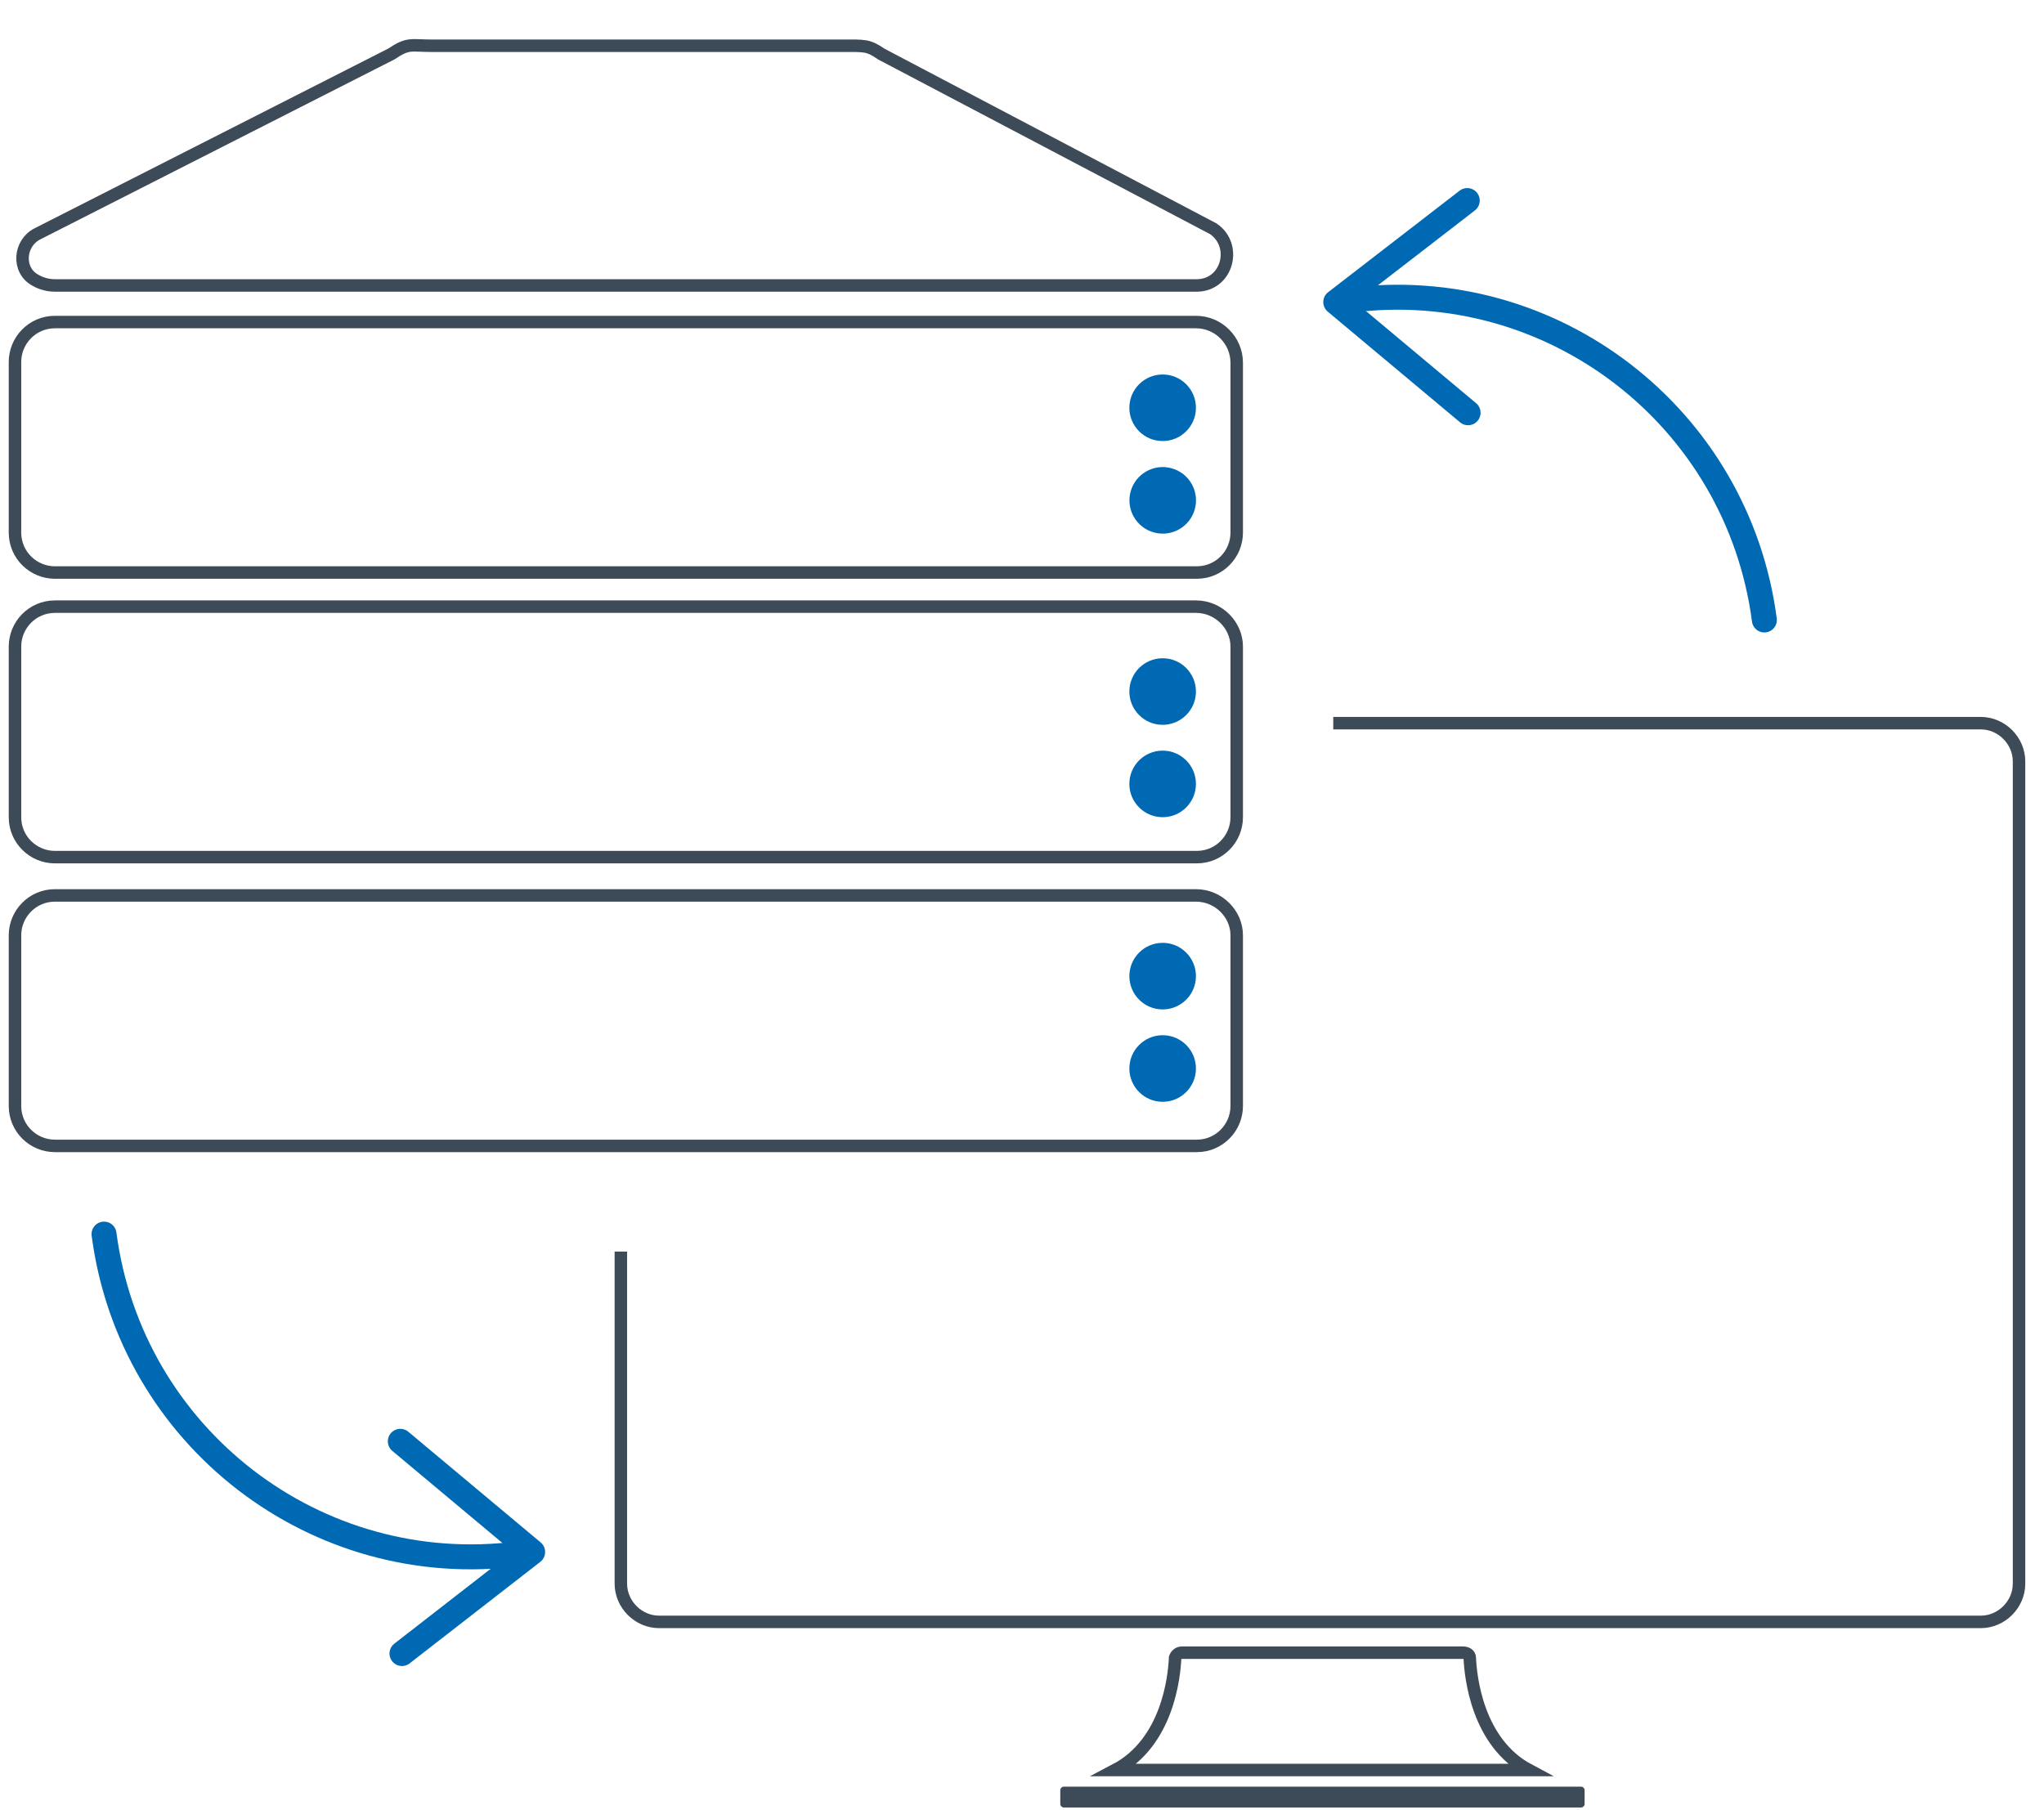<?xml version="1.0" encoding="utf-8"?>
<!-- Generator: Adobe Illustrator 24.3.0, SVG Export Plug-In . SVG Version: 6.00 Build 0)  -->
<svg version="1.1" id="Layer_1" xmlns="http://www.w3.org/2000/svg" xmlns:xlink="http://www.w3.org/1999/xlink" x="0px" y="0px"
	 viewBox="0 0 245.6 217.5" style="enable-background:new 0 0 245.6 217.5;" xml:space="preserve">
<style type="text/css">
	.st0{fill:none;stroke:#0069B3;stroke-width:3;stroke-linecap:round;stroke-linejoin:round;stroke-miterlimit:10;}
	.st1{fill:none;stroke:#3D4A58;stroke-width:1.5;stroke-miterlimit:10;}
	.st2{fill:#3D4A58;}
	.st3{fill:#0069B3;}
</style>
<path class="st0" d="M162.1,36.1c24.4-3.2,46.7,14,49.9,38.4"/>
<polyline class="st0" points="176.3,24.1 160.5,36.3 176.4,49.6 "/>
<path class="st0" d="M62.4,186.7c-24.4,3.2-46.7-14-49.9-38.4"/>
<polyline class="st0" points="48.3,198.7 64,186.5 48.1,173.2 "/>
<g>
	<path class="st1" d="M74.6,150.4v39.9c0,2.5,2.1,4.6,4.6,4.6H238c2.5,0,4.6-2.1,4.6-4.6V91.5c0-2.5-2.1-4.6-4.6-4.6h-77.8"/>
	<path class="st1" d="M176.6,199.2c0-0.4-0.4-0.6-0.8-0.6h-15.3h-3.3H142c-0.4,0-0.7,0.3-0.8,0.6c-0.1,2.3-0.9,10.2-7.2,13.5h49.7
		C177.5,209.4,176.7,201.5,176.6,199.2z"/>
	<path class="st2" d="M190,214.7h-62.2c-0.2,0-0.4,0.2-0.4,0.4v1.7c0,0.2,0.2,0.4,0.4,0.4H190c0.2,0,0.4-0.2,0.4-0.4v-1.7
		C190.4,214.9,190.2,214.7,190,214.7z"/>
</g>
<g>
	<path class="st1" d="M143.7,107.6H6.6c-2.7,0-4.8,2.2-4.8,4.8v20.5c0,2.7,2.2,4.8,4.8,4.8h137.2c2.7,0,4.8-2.2,4.8-4.8v-20.5
		C148.6,109.8,146.4,107.6,143.7,107.6z"/>
	<path class="st1" d="M4.3,33.7c0.7,0.4,1.5,0.6,2.3,0.6h137.2c0,0,0.1,0,0.1,0c3.6-0.1,4.8-4.8,1.9-6.8L105.9,6.5
		c-1.6-1.1-2-1-4.7-1H52c-2.7,0-2.9-0.4-5,1L4.5,28.1C2.3,29.2,2,32.5,4.3,33.7z"/>
	<path class="st1" d="M143.7,72.9H6.6c-2.7,0-4.8,2.2-4.8,4.8v20.5c0,2.7,2.2,4.8,4.8,4.8h137.2c2.7,0,4.8-2.2,4.8-4.8V77.7
		C148.6,75.1,146.4,72.9,143.7,72.9z"/>
</g>
<ellipse transform="matrix(0.16 -0.987 0.987 0.16 58.038 188.393)" class="st3" cx="139.7" cy="60.1" rx="4" ry="4"/>
<ellipse class="st3" cx="139.7" cy="49" rx="4" ry="4"/>
<ellipse class="st3" cx="139.7" cy="94.2" rx="4" ry="4"/>
<ellipse class="st3" cx="139.7" cy="83.1" rx="4" ry="4"/>
<ellipse class="st3" cx="139.7" cy="128.4" rx="4" ry="4"/>
<ellipse class="st3" cx="139.7" cy="117.3" rx="4" ry="4"/>
<path class="st1" d="M143.7,38.7H6.6c-2.7,0-4.8,2.2-4.8,4.8v20.5c0,2.7,2.2,4.8,4.8,4.8h137.2c2.7,0,4.8-2.2,4.8-4.8V43.6
	C148.6,40.9,146.4,38.7,143.7,38.7z"/>
</svg>
